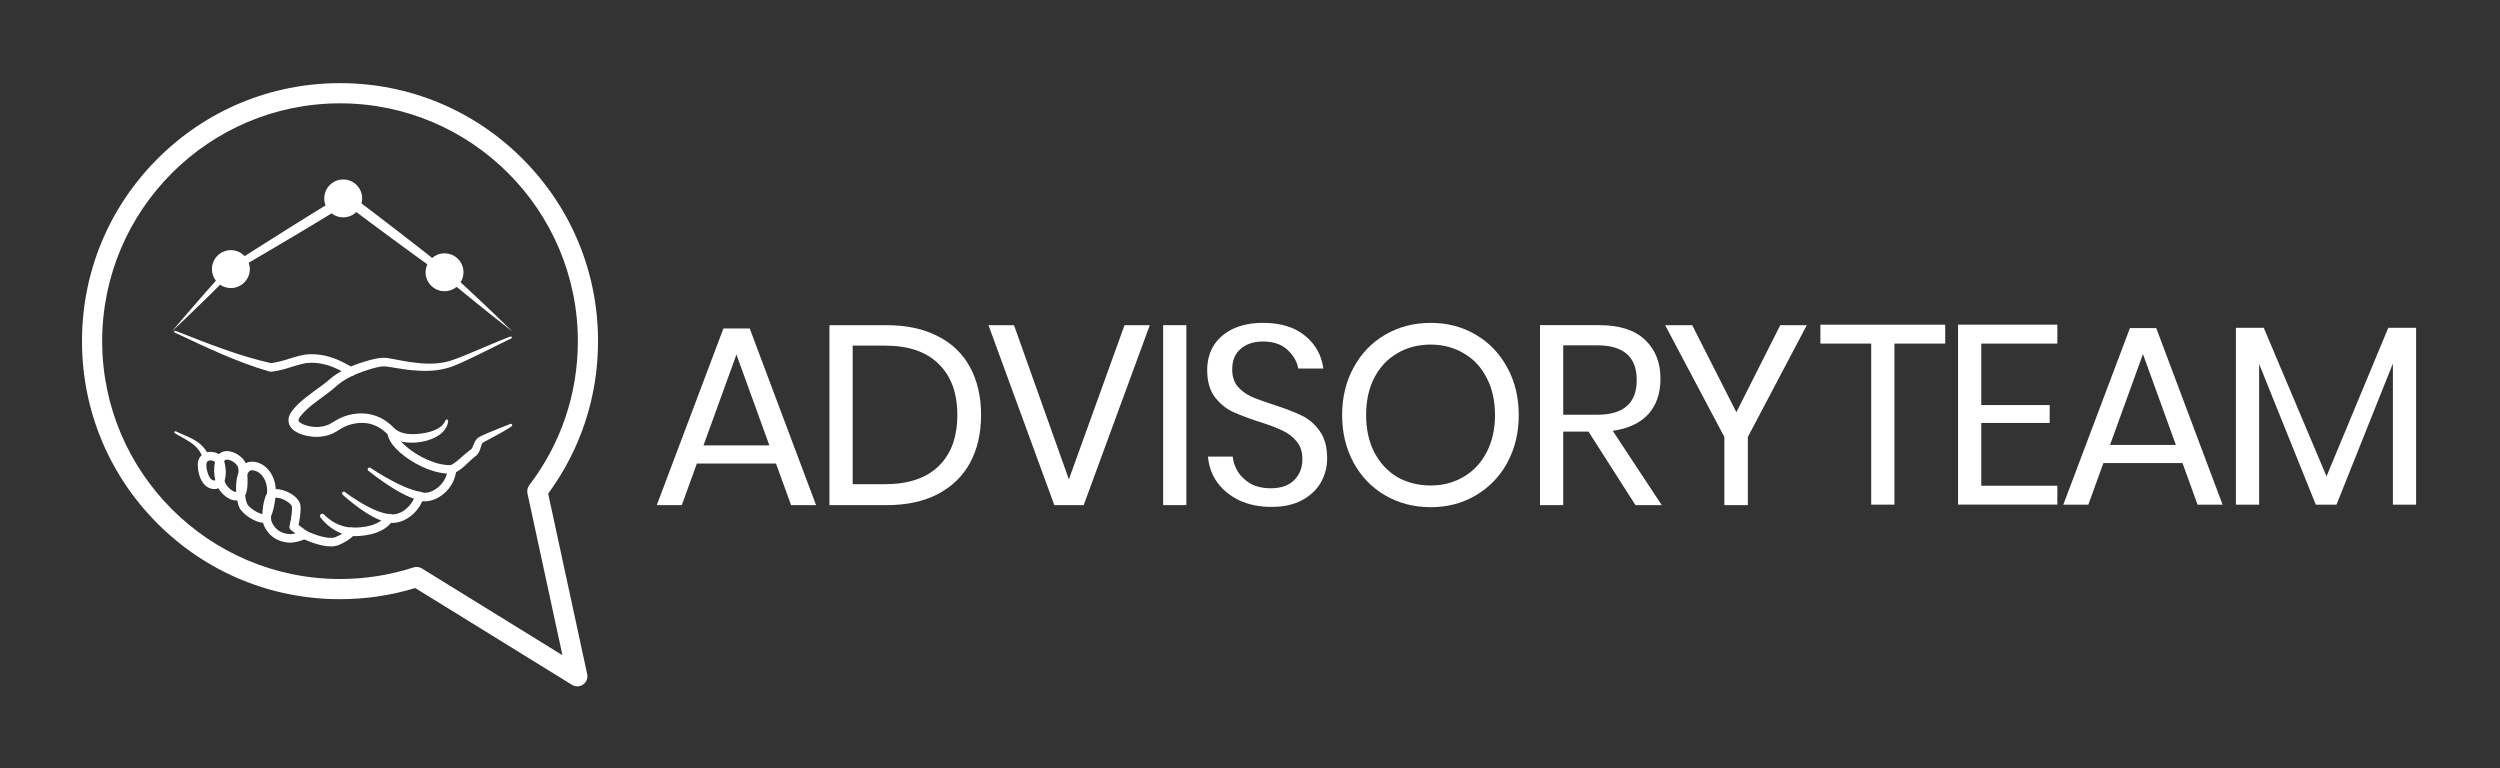 <?xml version="1.0" encoding="UTF-8"?>
<svg width="756.95" height="232.67" version="1.1" viewBox="0 0 756.95 232.67" xml:space="preserve" xmlns="http://www.w3.org/2000/svg" xmlns:cc="http://creativecommons.org/ns#" xmlns:dc="http://purl.org/dc/elements/1.1/" xmlns:rdf="http://www.w3.org/1999/02/22-rdf-syntax-ns#">
  <rect x="0" y="0" width="756.95" height="232.67" fill="#333333" stroke="none"/>
  <defs>
    <clipPath id="clipPath4534">
      <path d="m0 768h1366v-768h-1366z"/>
    </clipPath>
  </defs>
  
  <g transform="matrix(1.333 0 0 -1.333 -648.77 740.27)"><g>
  <g clip-path="url(#clipPath4534)">
    <g transform="matrix(.569 0 0 .569 532.42 452.15)" style="fill:#ffffff">
      <path d="m0 0c.235-.414.469-.821.695-1.223.705.571 1.612.894 2.483.857-.375.55-.776 1.09-1.179 1.648-.216.298-.435.598-.654.9-.253.344-.518.656-.796.964-.562.609-1.187 1.136-1.82 1.609-.644.454-1.289.87-1.934 1.213-1.283.705-2.509 1.225-3.546 1.676-1.037.446-1.899.815-2.478 1.089-.293.13-.527.253-.685.328-.158.077-.243.118-.243.118-.189.092-.424.031-.539-.15-.125-.193-.066-.45.129-.573 0 0 .079-.05.228-.144.151-.093.361-.233.652-.404.577-.352 1.398-.812 2.379-1.366.976-.556 2.114-1.192 3.224-1.97.562-.381 1.096-.818 1.613-1.272.502-.469.976-.967 1.374-1.508.194-.27.385-.552.544-.828.185-.323.37-.645.553-.964" style="fill:#ffffff"/>
    </g>
    <g transform="matrix(.569 0 0 .569 565.92 470.09)" style="fill:#ffffff">
      <path d="m0 0-.894.548-.865.508c-.576.328-1.17.66-1.764.957-.594.309-1.199.59-1.804.86-.607.271-1.223.508-1.839.742l-.934.316c-.31.102-.627.185-.94.278-.631.169-1.263.331-1.901.44-.319.063-.638.122-.96.158-.321.038-.64.098-.962.113-.322.023-.643.059-.965.071l-.968.022c-.643-.018-1.287-.032-1.929-.107l-.241-.022-.12-.011-.06-.005-.031-.004-.014-.001c.288.049.074.012.137.023l-.008-.002-.514-.11-1.027-.218c-.664-.159-1.265-.33-1.912-.503l-1.98-.595-2.026-.617-1.028-.304-1.057-.279c-.695-.2-1.437-.331-2.162-.487-.728-.147-1.494-.215-2.24-.323h-.002l-.061-.007c-.181-.017-.362.004-.524.054l-4.934 1.539-4.864 1.71-4.795 1.854-4.736 1.97-4.687 2.06-4.65 2.122-9.243 4.331c-.191.089-.273.315-.183.503.087.182.301.263.486.19l9.503-3.719 4.763-1.809 4.782-1.741 4.807-1.642 4.838-1.516 4.869-1.366 4.905-1.186-.586.048h.001c.638.098 1.274.147 1.917.279.644.14 1.284.249 1.935.437l.974.255.985.292 1.994.607 2.042.614c.705.191 1.452.399 2.152.563l1.027.218.514.11.161.028.017.002.037.003.07.006.14.014.283.026c.752.087 1.508.107 2.265.125l1.135-.026c.378-.014.753-.054 1.13-.081.378-.022.749-.087 1.123-.133.376-.044.746-.11 1.114-.183.742-.129 1.469-.312 2.19-.506.357-.106.719-.202 1.073-.318l1.056-.358c.691-.261 1.381-.529 2.053-.829.672-.298 1.337-.608 1.984-.945.655-.328 1.283-.679 1.922-1.042l.943-.553.894-.549c.807-.495 1.057-1.545.557-2.346s-1.56-1.048-2.368-.553" style="fill:#ffffff"/>
    </g>
    
    <g transform="matrix(.569 0 0 .569 534.53 450.77)" style="fill:#ffffff">
      <path d="m0 0c-1.41 0-1.592-1.009-1.652-1.341-.247-1.374.647-6.066 2.673-6.625.178-.05.337-.075.473-.075.181 0 .335.023.534.31.891 1.281.734 4.775-.02 6.738-.184.48-1.034.993-2.008.993m1.494-11.45h-.001c-.447.001-.917.068-1.396.2-4.68 1.292-5.511 8.42-5.136 10.508.455 2.522 2.433 4.151 5.039 4.151 2.354 0 4.502-1.312 5.223-3.189.935-2.433 1.465-7.258-.363-9.886-.8-1.15-1.996-1.784-3.366-1.784" style="fill:#ffffff"/>
    </g>
    <g transform="matrix(.569 0 0 .569 538.25 450.94)" style="fill:#ffffff">
      <path d="m0 0c-.633 0-.86-.244-1-.483-.904-1.547-1.042-6.464.504-9.15 1.04-1.805 2.916-3.275 4.182-3.275.183 0 .337.034.472.103.653.561.806 3.472.426 8.632l-.051.721c-.105 1.484-2.689 3.452-4.533 3.452m3.686-16.317c-2.95 0-5.785 2.589-7.17 4.995-2.15 3.737-2.028 9.919-.494 12.547.823 1.408 2.235 2.184 3.978 2.184 3.375 0 7.713-3.056 7.964-6.624l.052-.71c.416-5.66.532-10.464-2.274-11.906-.628-.323-1.32-.486-2.056-.486" style="fill:#ffffff"/>
    </g>
    
    <g transform="matrix(.569 0 0 .569 543.95 448.53)" style="fill:#ffffff">
      <path d="m0 0c-.425 0-.658-.084-.713-.118-3.18-2.147-2.345-11.106-1.234-13.326.815-1.633 4.576-3.941 6.178-4.076.931 1.837 2.356 8.136 1.588 11.47-1.098 4.776-4.175 6.05-5.819 6.05m4.372-20.935c-2.937 0-8.033 3.239-9.402 5.977-1.447 2.892-2.934 14.069 2.384 17.66.685.462 1.599.707 2.646.707 3.569 0 7.79-2.691 9.174-8.7.99-4.306-.694-12.15-2.269-14.441-.309-.45-1.05-1.203-2.533-1.203" style="fill:#ffffff"/>
    </g>
    
    <g transform="matrix(.569 0 0 .569 549.45 442.3)" style="fill:#ffffff">
      <path d="m0 0c-.534 0-.773-.121-.805-.179-1.399-2.53-1.433-8.077-1.166-8.985.353-1.154 1.906-4.952 7.1-5.377.758-.061 1.648.082 2.517.294l-1.709 1.252c-.564.413-.819 1.123-.643 1.796.011.046 1.179 4.591.961 7.591-.085 1.162-3.62 3.608-6.255 3.608m5.487-17.963c-.217 0-.431.008-.64.025-5.848.478-9.056 4.335-10.111 7.787-.528 1.728-.415 8.251 1.442 11.609.403.729 1.435 1.952 3.822 1.952 3.631 0 9.415-3.035 9.686-6.773.186-2.572-.422-5.855-.795-7.556l3.43-2.514c.491-.359.752-.947.689-1.548-.064-.601-.444-1.123-.998-1.373-.146-.066-3.598-1.609-6.525-1.609" style="fill:#ffffff"/>
    </g>
    <g transform="matrix(.569 0 0 .569 561.83 431.23)" style="fill:#ffffff">
      <path d="m0 0c-4.732 0-10.445 2.742-11.223 3.126-.849.42-1.195 1.443-.771 2.285.424.843 1.456 1.185 2.306.766 3.11-1.533 8.997-3.559 11.556-2.471 3.629 1.545 4.821 3.11 4.833 3.127.346.503.912.76 1.532.714.099-.008 10.152-.669 13.613 4.612.394.601 1.126.894 1.83.732 3.381-.78 8.443 2.364 10.17 7.722.146.453.477.825.912 1.026.434.201.934.213 1.378.033 1.406-.57 3.478-.192 5.407.989 2.417 1.477 4.145 3.797 4.843 6.418-6.824.405-14.345 4.494-18.824 8.48-2.166 1.927-4.776 4.829-4.905 7.705-.042.941.693 1.737 1.642 1.778.967.046 1.752-.686 1.794-1.626.045-.992 1.058-2.91 3.767-5.321 4.577-4.072 12.393-8 18.446-7.614.497.029.983-.152 1.333-.504.349-.352.529-.836.49-1.328-.345-4.434-2.88-8.505-6.779-10.89-2.251-1.376-4.679-1.962-6.798-1.687-2.535-5.77-8.1-8.973-12.486-8.672-4.189-5.086-12.486-5.35-15.214-5.29-.845-.843-2.556-2.229-5.626-3.536-.957-.408-2.062-.574-3.226-.574" style="fill:#ffffff"/>
    </g>
    <g transform="matrix(.569 0 0 .569 602.82 478.46)" style="fill:#ffffff">
      <path d="m0 0s-.147-.069-.435-.202c-.286-.132-.712-.33-1.256-.595-1.094-.539-2.699-1.331-4.741-2.339-2.038-1.022-4.52-2.253-7.38-3.653-1.428-.703-2.961-1.427-4.588-2.181-1.636-.748-3.338-1.532-5.269-2.233-.234-.081-.454-.166-.704-.245-.253-.078-.506-.156-.762-.235-.512-.157-1.015-.28-1.536-.411-1.038-.243-2.107-.434-3.202-.578-2.189-.277-4.466-.311-6.772-.205-1.152.058-2.315.145-3.482.261-.291.033-.583.066-.876.099l-.462.055-.431.06c-.579.08-1.161.16-1.746.241-1.174.189-2.363.381-3.563.574-.596.1-1.176.181-1.769.273l-.442.067-.223.034-.068.008-.113.014c-.357.043-.462.045-.749.052-2.014.052-4.32-.682-6.699-1.418-2.325-.74-4.646-1.604-6.827-2.69-1.091-.543-2.148-1.139-3.152-1.801-.505-.327-.99-.678-1.461-1.043-.23-.186-.474-.361-.692-.559l-.706-.613-.732-.64-.798-.661c-.53-.431-1.051-.843-1.584-1.242-1.057-.806-2.122-1.575-3.162-2.34-2.086-1.528-4.087-3.055-5.81-4.75l-.631-.644c-.206-.217-.398-.443-.597-.663-.205-.217-.382-.45-.566-.678l-.276-.344c-.034-.037-.202-.267-.234-.32-.232-.335-.406-.729-.43-.948-.026-.234-.01-.316.101-.514.109-.192.38-.461.747-.704.369-.247.824-.478 1.313-.673.985-.392 2.1-.663 3.205-.821.554-.079 1.111-.128 1.636-.139.132-.003.259-.002.385 0l.425.018c.168.005.285.018.411.029.127.012.247.017.384.037.54.054 1.066.157 1.582.276.258.061.511.132.76.212.127.034.249.081.372.124l.183.064.047.016c.072.028-.049-.021-.017-.007l.107.045.421.177c.142.061.211.107.32.16.186.085.441.235.673.362.482.281.969.587 1.51.915.531.326 1.1.653 1.735.964l.401.191c.133.065.307.137.459.204.319.144.619.256.921.374 1.218.459 2.468.797 3.726 1.011 1.26.207 2.527.291 3.776.255 1.258-.043 2.471-.206 3.668-.493 1.209-.289 2.34-.715 3.407-1.234 1.068-.517 2.043-1.147 2.937-1.825.449-.338.869-.696 1.276-1.058.199-.186.396-.37.592-.554.177-.177.352-.352.525-.527 2.23-2.318 5.653-2.692 8.561-2.563 2.962.13 5.536.681 7.457 1.433.963.379 1.772.804 2.395 1.268.645.442 1.096.923 1.436 1.338.336.421.54.79.675 1.043.118.259.19.396.19.396l.031.058c.137.262.464.364.73.228.198-.103.306-.31.29-.518 0 0-.014-.176-.06-.521-.021-.174-.078-.382-.132-.637-.079-.246-.161-.542-.305-.854-.262-.638-.726-1.371-1.393-2.114-.683-.728-1.571-1.461-2.66-2.081-2.176-1.25-5.064-2.157-8.456-2.41-.855-.064-1.724-.082-2.672-.033l-.365.02-.319.027c-.259.019-.481.051-.725.078-.48.067-.969.147-1.463.261-.986.226-2 .561-2.986 1.063-.49.253-.979.535-1.442.872-.237.172-.451.33-.693.539l-.344.303-.266.251c-.172.168-.346.337-.521.506-.166.151-.333.301-.5.453-.342.293-.691.582-1.059.849-.733.536-1.514 1.021-2.352 1.409-.835.388-1.728.708-2.644.909-.925.206-1.919.326-2.906.341-1.988.027-4.046-.345-6.014-1.095-.243-.097-.496-.193-.717-.295-.118-.054-.219-.093-.353-.157l-.4-.194c-.431-.216-.899-.482-1.389-.787-.482-.297-1.014-.636-1.576-.967-.299-.167-.563-.329-.928-.505-.164-.08-.362-.184-.5-.243l-.42-.181-.106-.045c-.002-.002-.159-.065-.123-.049l-.061-.022-.249-.09c-.166-.059-.332-.122-.5-.171-.336-.109-.675-.204-1.017-.288-.684-.164-1.375-.299-2.073-.375-.169-.025-.361-.037-.543-.054-.185-.017-.378-.034-.522-.038l-.511-.024c-.187-.005-.372-.007-.553-.004-.727.011-1.423.071-2.117.165-1.388.193-2.757.506-4.143 1.045-.691.275-1.39.604-2.081 1.069-.685.472-1.395 1.073-1.939 1.984-.269.45-.477.982-.579 1.536-.104.554-.092 1.121-.004 1.635.086.517.248.983.439 1.399.095.208.198.404.308.593.107.184.217.363.354.557.149.213.171.243.339.457l.331.408c.223.272.439.55.679.804.235.256.465.521.706.771l.732.738c1.987 1.925 4.156 3.542 6.277 5.075 1.062.771 2.114 1.52 3.129 2.283.51.378 1.011.768 1.497 1.147l.71.569.742.629.771.647c.267.232.552.433.827.648.559.419 1.129.816 1.713 1.183 1.163.741 2.364 1.392 3.58 1.972 2.436 1.165 4.92 2.041 7.402 2.79 1.234.363 2.436.716 3.741 1.011 1.296.288 2.676.5 4.119.445.324-.006.828-.055 1.077-.094l.271-.04.227-.04.456-.082c.605-.109 1.218-.211 1.805-.326 1.169-.22 2.327-.437 3.473-.652.58-.095 1.157-.191 1.729-.285l.431-.07.4-.058c.282-.04.564-.078.844-.117 1.118-.157 2.221-.287 3.307-.386 4.338-.391 8.428-.158 12.02.929 1.786.529 3.526 1.246 5.166 1.9 1.644.667 3.196 1.325 4.66 1.938 2.928 1.238 5.481 2.318 7.581 3.207 2.107.888 3.771 1.562 4.92 2.007.575.227 1.015.391 1.311.501.295.111.449.168.449.168.222.082.468-.029.551-.248.079-.208-.02-.44-.22-.534" style="fill:#ffffff"/>
    </g>
    <g transform="matrix(.569 0 0 .569 588.95 449.62)" style="fill:#ffffff">
      <path d="m0 0s.104.055.302.157c.09.05.238.115.345.181.108.063.23.136.367.217.151.096.317.202.499.317.179.128.377.257.584.414.41.31.884.679 1.397 1.114 1.03.872 2.231 2.026 3.726 3.197.191.144.374.293.577.433l.301.214.151.107.009.006c.019.016-.134-.1-.066-.048l.018.013.033.026.069.051.033.027.004.006.011.009c.004 0 .026.022.044.041.04.036.077.078.117.122.079.089.159.199.237.333.331.541.553 1.464 1.099 2.519.273.526.682 1.087 1.217 1.525.067.056.134.108.204.157l.105.075.131.089.018.011.039.021.312.174c.233.12.502.259.709.353.87.409 1.707.783 2.527 1.137 1.64.701 3.175 1.325 4.496 1.847 1.321.512 2.42.94 3.191 1.239.376.148.672.265.873.345.181.077.278.119.278.119l.064.028c.272.118.588-.005.707-.275.101-.231.024-.493-.169-.638 0 0-.107-.079-.306-.227-.192-.135-.471-.329-.826-.55-.711-.455-1.737-1.061-2.977-1.761-1.241-.7-2.701-1.486-4.262-2.317-.777-.414-1.593-.832-2.381-1.272l-.531-.301-.295-.183-.037-.023-.018-.011c.207.139.054.035.099.065l-.004-.004-.033-.035c-.023-.023-.045-.045-.064-.071-.166-.191-.287-.431-.416-.754-.256-.65-.405-1.596-.922-2.711-.272-.561-.641-1.128-1.235-1.622l-.066-.055-.033-.027-.106-.081-.123-.095-.245-.188c-.163-.121-.321-.261-.479-.388-1.261-1.055-2.399-2.24-3.504-3.228-.556-.494-1.083-.952-1.6-1.324-.511-.378-.983-.687-1.396-.925-.225-.12-.425-.227-.599-.321-.173-.09-.277-.131-.385-.182-.203-.09-.31-.138-.31-.138-.868-.385-1.886-.001-2.275.859-.373.825-.025 1.79.77 2.207" style="fill:#ffffff"/>
    </g>
    <g transform="matrix(.569 0 0 .569 560.3 438.47)" style="fill:#ffffff">
      <path d="m0 0s.034-.036.096-.103c.061-.063.152-.155.267-.272.244-.239.603-.58 1.067-.956.455-.383 1.019-.793 1.635-1.203.319-.192.632-.411.978-.589.336-.192.681-.377 1.038-.54.348-.178.71-.323 1.065-.464.348-.156.711-.257 1.052-.374.34-.126.683-.193 1-.278.16-.039.314-.083.464-.115.152-.025.299-.05.441-.074.282-.044.537-.1.766-.124.231-.02.43-.037.596-.052.327-.029.515-.045.515-.045l.123-.012c.949-.086 1.647-.918 1.561-1.858-.086-.941-.927-1.633-1.875-1.547-.067.005-.134.016-.198.029 0 0-.229.048-.629.131-.198.042-.441.093-.718.153-.275.063-.578.165-.912.261-.166.05-.338.101-.517.155-.177.06-.355.133-.541.203-.368.145-.762.278-1.145.472-.388.185-.794.359-1.179.586-.393.214-.789.433-1.164.684-.385.236-.752.495-1.107.757-.363.25-.689.537-1.017.794-.636.543-1.204 1.071-1.657 1.557-.461.478-.816.906-1.062 1.213-.12.152-.216.278-.286.373-.061.086-.094.131-.094.131-.292.406-.197.97.213 1.259.379.268.895.206 1.202-.126z" style="fill:#ffffff"/>
    </g>
    <g transform="matrix(.569 0 0 .569 565.03 443.58)" style="fill:#ffffff">
      <path d="m0 0s.259-.191.712-.524c.455-.333 1.116-.799 1.917-1.343.802-.545 1.748-1.162 2.776-1.796.517-.31 1.045-.644 1.596-.952.547-.318 1.104-.635 1.671-.929.559-.311 1.13-.593 1.692-.866.556-.288 1.121-.518 1.658-.761.538-.25 1.072-.42 1.567-.621.497-.196.975-.312 1.409-.457.108-.033.215-.065.319-.098.104-.023.205-.044.304-.066.196-.043.384-.085.559-.123.174-.038.34-.08.489-.106.147-.015.283-.029.405-.042.485-.055.762-.086.762-.086l.197-.022c.946-.107 1.625-.953 1.518-1.89-.108-.938-.962-1.611-1.908-1.505-.052.007-.107.016-.158.026 0 0-.368.076-1.011.21-.161.034-.337.073-.53.114-.187.051-.378.119-.588.186-.209.068-.43.14-.664.216-.116.039-.235.079-.357.118-.116.048-.235.098-.357.149-.479.21-1.02.405-1.544.674-.524.271-1.099.523-1.645.845-.551.316-1.132.625-1.686.983-.564.346-1.132.702-1.682 1.08-.559.365-1.103.749-1.632 1.131-.537.374-1.043.768-1.541 1.138-.988.751-1.888 1.475-2.648 2.108-.759.633-1.383 1.17-1.814 1.556-.43.388-.676.609-.676.609-.282.254-.303.687-.047.966.241.262.639.296.92.09z" style="fill:#ffffff"/>
    </g>
    <g transform="matrix(.569 0 0 .569 570.86 449.07)" style="fill:#ffffff">
      <path d="m0 0s1.161-.795 2.97-1.919c.906-.557 1.966-1.199 3.118-1.855 1.149-.66 2.391-1.334 3.644-1.972.622-.331 1.262-.62 1.88-.925.622-.3 1.244-.561 1.84-.831.601-.254 1.187-.48 1.736-.705.556-.197 1.081-.383 1.567-.554.484-.161.932-.274 1.326-.393.394-.126.736-.188 1.018-.247.56-.12.88-.189.88-.189l.132-.028c.93-.199 1.522-1.108 1.322-2.029-.201-.922-1.118-1.508-2.048-1.31-.047.011-.096.023-.141.037 0 0-.371.112-1.021.31-.324.099-.722.212-1.147.387-.428.17-.922.344-1.437.566-.508.232-1.059.482-1.642.747-.564.289-1.166.584-1.773.907-.598.336-1.227.669-1.844 1.034-.614.371-1.249.729-1.858 1.123-1.232.768-2.438 1.566-3.548 2.34-1.114.768-2.131 1.513-2.997 2.156-1.726 1.292-2.845 2.211-2.845 2.211-.308.252-.352.702-.098 1.006.239.288.661.339.966.133" style="fill:#ffffff"/>
    </g>
    <g transform="matrix(-.569 0 0 .569 563.93 531.87)">
      <path d="m0 0c-52.352 0-94.944-42.591-94.944-94.943 0-20.967 6.703-40.845 19.383-57.485.714-.938.982-2.141.733-3.293l-13.966-64.591 56.106 34.644c1.007.621 2.237.768 3.361.404 9.453-3.068 19.32-4.623 29.327-4.623 52.352 0 94.943 42.592 94.943 94.944s-42.591 94.943-94.943 94.943m-94.732-232.74c-.816 0-1.63.248-2.325.739-1.319.933-1.954 2.562-1.613 4.141l15.58 72.05c-13.033 17.744-19.91 38.749-19.91 60.869 0 27.512 10.714 53.377 30.168 72.832 19.454 19.454 45.319 30.168 72.832 30.168 27.512 0 53.378-10.714 72.832-30.168 19.454-19.455 30.168-45.32 30.168-72.832 0-27.513-10.714-53.378-30.168-72.832s-45.32-30.168-72.832-30.168c-10.223 0-20.312 1.497-30.021 4.452l-62.595-38.651c-.65-.4-1.384-.6-2.116-.6" style="fill:#ffffff"/>
    </g>
    <g transform="matrix(.569 0 0 .569 599.41 483.61)" style="fill:#ffffff">
      <path d="m0 0c-2.158 2.084-4.343 4.138-6.523 6.196-2.175 2.065-4.37 4.107-6.57 6.143-.375.346-.748.694-1.121 1.041.726 1.161 1.151 2.528 1.151 3.997 0 4.178-3.386 7.565-7.564 7.565-1.894 0-3.621-.701-4.947-1.851l-3.814 3.012-9.674 7.514-9.717 7.455-5.015 3.798c.174.635.274 1.3.274 1.99 0 4.178-3.386 7.565-7.564 7.565s-7.564-3.387-7.564-7.565c0-.981.192-1.917.533-2.777-1.404-.864-2.808-1.726-4.207-2.597l-5.749-3.564-5.735-3.586c-3.822-2.393-7.636-4.799-11.441-7.221l-5.164-3.302c-1.38 1.471-3.336 2.395-5.512 2.395-4.178 0-7.564-3.387-7.564-7.564 0-1.745.596-3.348 1.589-4.627l-.735-.827-2.849-3.207-2.824-3.23c-1.886-2.149-3.767-4.304-5.627-6.479-1.87-2.166-3.722-4.347-5.558-6.545 2.092 1.956 4.167 3.927 6.225 5.914 2.069 1.977 4.116 3.975 6.158 5.977l3.068 2.999 3.044 3.022.781.777c1.22-.843 2.697-1.338 4.292-1.338 4.178 0 7.565 3.386 7.565 7.564 0 .895-.164 1.751-.45 2.547l5.293 3.09c3.891 2.281 7.773 4.577 11.645 6.887l5.807 3.468 5.793 3.49c1.524.915 3.041 1.837 4.56 2.759 1.279-.992 2.881-1.589 4.626-1.589 2.036 0 3.882.809 5.241 2.119l4.679-3.508 9.845-7.286 9.889-7.227 3.947-2.836c-.451-.968-.708-2.043-.708-3.181 0-4.177 3.386-7.564 7.564-7.564 1.837 0 3.521.656 4.83 1.745.393-.322.786-.643 1.179-.966 2.313-1.905 4.633-3.805 6.972-5.681 2.334-1.883 4.664-3.771 7.02-5.628 2.346-1.869 4.706-3.721 7.084-5.554-2.136 2.11-4.29 4.199-6.458 6.271" style="fill:#ffffff"/>
    </g>
  </g>
</g>


<g transform="scale(1,-1)" style="fill:#ffffff" aria-label="ADVISORY">
  <path d="m662.96-450.06h-17.973l-3.421 9.45h-5.682l15.132-40.12h5.972l15.074 40.12h-5.682zm-1.507-4.116-7.479-20.64-7.479 20.64z"/>
  <path d="m709.54-461.07q0 6.204-2.493 10.842-2.493 4.58-7.363 7.131-4.812 2.493-11.595 2.493h-12.987v-40.874h12.987q6.783 0 11.595 2.493 4.87 2.435 7.363 7.073 2.493 4.58 2.493 10.842zm-21.857 15.712q8.001 0 12.233-4.116 4.232-4.116 4.232-11.595 0-7.479-4.232-11.595-4.174-4.174-12.233-4.174h-7.305v31.481z"/>
  <path d="m717.02-481.48 12.465 35.018 12.639-35.018h5.74l-15.016 40.874h-6.667l-14.958-40.874z"/>
  <path d="m756.17-481.48v40.874h-5.276v-40.874z"/>
  <path d="m788.15-451.22q0 2.899-1.391 5.392-1.391 2.493-4.232 4.058-2.841 1.565-7.015 1.565-4.058 0-7.247-1.449-3.131-1.507-5.044-4.058-1.855-2.609-2.145-5.914h5.624q.174 1.739 1.159 3.421 1.044 1.623 2.899 2.725 1.913 1.044 4.58 1.044 3.479 0 5.334-1.855 1.855-1.855 1.855-4.754 0-2.493-1.333-4.058-1.276-1.565-3.189-2.435-1.913-.928-5.218-1.971-3.884-1.276-6.261-2.377-2.319-1.159-4-3.421-1.623-2.261-1.623-5.972 0-3.189 1.507-5.624 1.565-2.435 4.406-3.768 2.899-1.333 6.783-1.333 6.03 0 9.566 2.957 3.537 2.899 4.116 7.421h-5.682q-.464-2.435-2.493-4.29-2.029-1.855-5.508-1.855-3.189 0-5.102 1.681-1.913 1.623-1.913 4.638 0 2.377 1.218 3.884 1.276 1.449 3.131 2.319 1.855.812 5.102 1.855 3.942 1.276 6.319 2.435 2.435 1.159 4.116 3.537 1.681 2.319 1.681 6.204z"/>
  <path d="m811.67-482q5.682 0 10.204 2.667 4.58 2.667 7.189 7.479 2.609 4.754 2.609 10.784t-2.609 10.842q-2.609 4.754-7.189 7.421-4.522 2.667-10.204 2.667-5.682 0-10.32-2.667-4.58-2.667-7.189-7.421-2.609-4.812-2.609-10.842t2.609-10.784q2.609-4.812 7.189-7.479 4.638-2.667 10.32-2.667zm0 4.928q-4.232 0-7.595 1.971-3.305 1.913-5.218 5.566-1.855 3.595-1.855 8.465 0 4.812 1.855 8.465 1.913 3.652 5.218 5.624 3.363 1.913 7.595 1.913 4.174 0 7.479-1.971 3.363-1.971 5.218-5.566 1.913-3.652 1.913-8.465 0-4.87-1.913-8.465-1.855-3.652-5.218-5.566-3.305-1.971-7.479-1.971z"/>
  <path d="m858.18-440.61-10.668-16.697h-5.74v16.697h-5.276v-40.874h13.451q6.957 0 10.436 3.363 3.479 3.305 3.479 8.812 0 4.986-2.783 8.059-2.783 3.015-8.059 3.768l11.132 16.871zm-16.407-20.524h7.711q8.986 0 8.986-7.885t-8.986-7.885h-7.711z"/>
  <path d="m897.1-481.48-13.393 25.394v15.48h-5.334v-15.48l-13.451-25.394h6.146l10.03 19.77 9.972-19.77z"/>
</g>



<g transform="scale(1,-1)" style="fill:#ffffff" aria-label="TEAM">
  <path d="m928.54-481.59v4.29h-11.537v36.583h-5.276v-36.583h-11.537v-4.29z" style="fill:#ffffff"/>
  <path d="m936.73-477.3v13.972h15.538v4.058h-15.538v14.262h17.277v4.29h-22.553v-40.874h22.553v4.29z" style="fill:#ffffff"/>
  <path d="m982.44-450.16h-17.973l-3.421 9.45h-5.682l15.132-40.12h5.972l15.074 40.12h-5.682zm-1.507-4.116-7.479-20.64-7.479 20.64z" style="fill:#ffffff"/>
  <path d="m1035.5-480.89v40.178h-5.276v-32.061l-12.813 32.061h-4.696l-12.871-31.945v31.945h-5.276v-40.178h6.319l14.262 33.742 14.03-33.742z" style="fill:#ffffff"/>
</g>


</g>
</svg>
